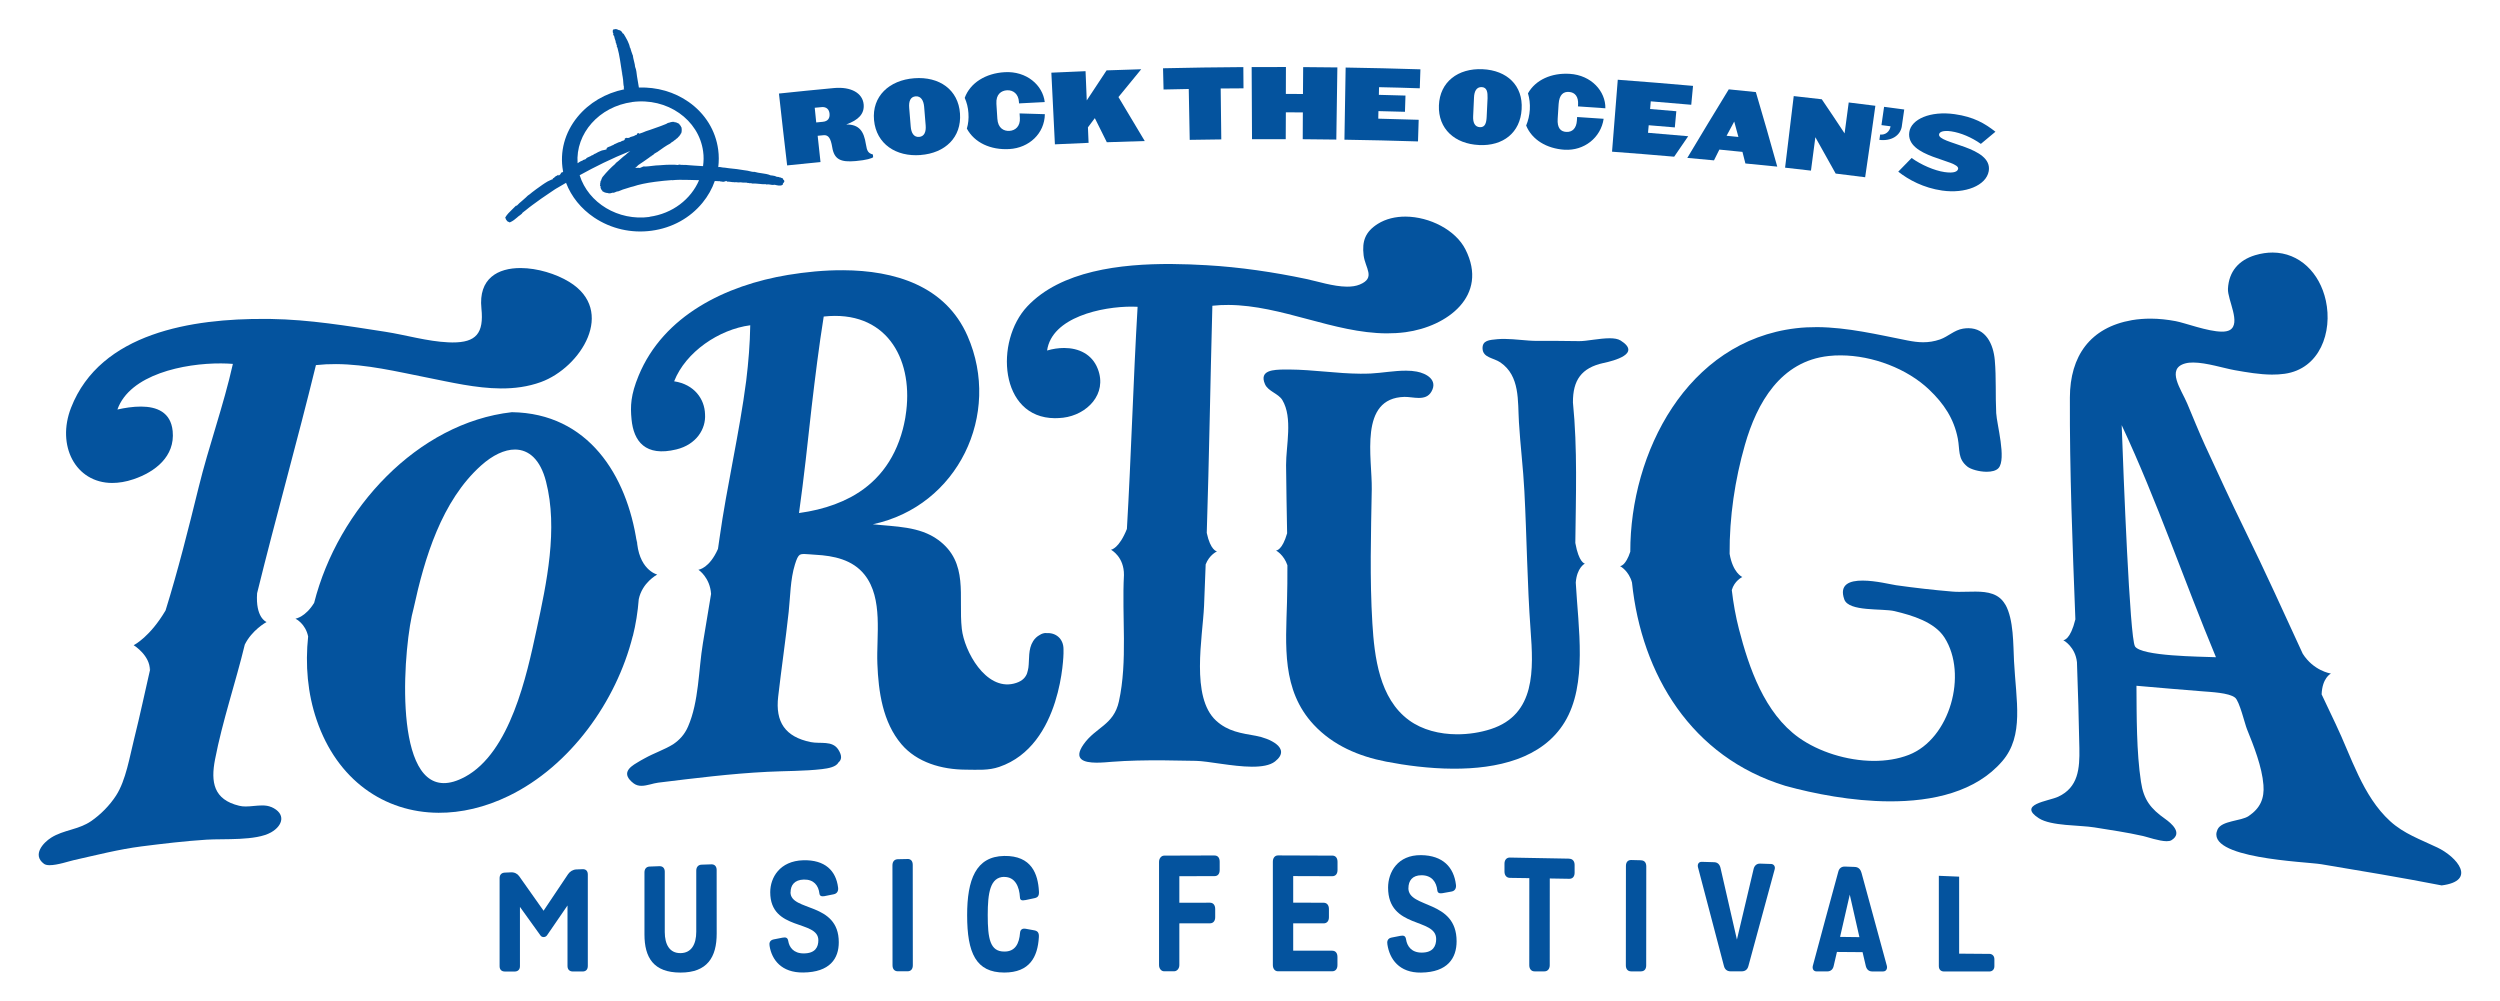 <?xml version="1.0" encoding="UTF-8"?><svg id="Layer_1" xmlns="http://www.w3.org/2000/svg" viewBox="0 0 619.2 248.04"><defs><style>.cls-1{fill:#04539e;fill-rule:evenodd;}</style></defs><path class="cls-1" d="M318.45,34.46c0-2.21,.02-4.43,.03-6.64,1.4,.01,2.81,.01,4.21,.02-.02,2.22-.03,4.43-.03,6.64,2.76,.02,5.53,.04,8.32,.09,.09-5.96,.17-11.92,.26-17.87-2.82-.04-5.65-.07-8.47-.08,0,2.21-.03,4.44-.05,6.66-1.41,0-2.82-.02-4.24-.02,0-2.22,.02-4.44,.02-6.66-2.84,0-5.66,0-8.49,.01,.02,5.95,.05,11.91,.09,17.87,2.77-.02,5.56-.02,8.34-.01Z"/><path class="cls-1" d="M294.43,22.04c.07,4.2,.16,8.4,.24,12.6,2.61-.05,5.22-.09,7.82-.11-.04-4.2-.1-8.41-.15-12.61,1.88-.02,3.76-.03,5.65-.04-.02-1.76-.03-3.51-.04-5.26-6.62,.04-13.25,.14-19.89,.29,.04,1.76,.1,3.51,.13,5.26,2.08-.05,4.17-.09,6.25-.13Z"/><path class="cls-1" d="M228.02,38.39c6.04-.46,10.17-4.35,9.75-10.27-.41-5.92-5.14-9.22-11.34-8.74-6.18,.47-10.5,4.47-9.95,10.38,.56,5.91,5.45,9.11,11.53,8.64Zm-1.22-14.53c1.32-.08,1.95,1.04,2.09,2.57,.12,1.55,.25,3.11,.38,4.65,.12,1.53-.3,2.73-1.63,2.83-1.34,.1-1.94-1.02-2.07-2.54-.13-1.55-.26-3.11-.38-4.66-.13-1.55,.25-2.75,1.62-2.85Z"/><path class="cls-1" d="M269.62,35.38c-.05-1.28-.11-2.56-.16-3.84,.56-.76,1.14-1.51,1.71-2.28,1,1.99,1.98,3.98,2.97,5.97,3.13-.11,6.26-.22,9.39-.3-2.16-3.64-4.32-7.27-6.51-10.89,1.86-2.3,3.74-4.59,5.64-6.89-2.86,.09-5.73,.17-8.58,.28-1.65,2.48-3.28,4.95-4.91,7.44-.1-2.42-.2-4.83-.3-7.24-2.82,.12-5.65,.24-8.47,.37,.29,5.92,.59,11.83,.88,17.75,2.79-.13,5.57-.26,8.34-.37Z"/><path class="cls-1" d="M179.24,45.05s-.02,0-.04,0c0,0,0,0,0,0,0,0,.02,0,.04,0Z"/><path class="cls-1" d="M179.24,45.05s.04,0,.06,0c.02,0-.02,0-.06,0Z"/><path class="cls-1" d="M203.22,40.12c-.24-2.17-.47-4.33-.7-6.49,.48-.05,.97-.09,1.45-.14,1.22-.12,1.79,.77,2.15,2.95,.49,3.07,2.11,3.79,5.84,3.45,2.7-.24,4-.68,4.3-.95-.03-.22-.05-.44-.06-.67-1.16-.35-1.46-.79-1.74-2.58-.49-3.13-1.61-4.89-4.87-4.86,3.01-1.1,4.54-2.6,4.32-4.99-.26-2.76-3.08-4.42-7.36-4.03-4.54,.42-9.08,.88-13.62,1.36,.65,5.93,1.33,11.86,2.03,17.8,2.76-.29,5.51-.57,8.26-.84Zm.2-13.59c1.32-.13,1.94,.6,2.04,1.62,.1,1.06-.34,1.9-1.68,2.02-.53,.05-1.07,.1-1.62,.16-.13-1.21-.25-2.43-.37-3.64,.54-.05,1.08-.1,1.63-.15Z"/><path class="cls-1" d="M239.46,31.83c1.87,3.51,5.92,5.36,10.53,5.09,4.88-.28,8.73-3.84,8.8-8.64-2.08-.07-4.17-.13-6.26-.19,.02,.38,.05,.76,.07,1.14,.12,2-1.07,3.1-2.59,3.19-1.33,.07-2.84-.6-2.99-3.04-.09-1.22-.16-2.44-.23-3.65-.16-2.44,1.26-3.29,2.62-3.37,1.53-.09,2.85,.91,2.96,2.88,0,.12,0,.24,.02,.37,2.12-.12,4.25-.23,6.37-.33-.48-4.17-4.49-7.72-9.93-7.4-4.69,.27-8.53,2.63-9.89,6.36,.51,1.13,.83,2.39,.92,3.76,.1,1.37-.03,2.65-.39,3.85Z"/><path class="cls-1" d="M471.04,31.27c.2-1.38,.4-2.76,.6-4.15-1.65-.22-3.32-.44-4.99-.66-.21,1.52-.43,3.02-.65,4.53,.75,.1,1.51,.19,2.25,.29-.19,1.35-1.33,2.2-2.57,2.04-.06,.44-.13,.88-.2,1.32,2.92,.37,5.21-1.02,5.57-3.38Z"/><path class="cls-1" d="M449.62,33.97c1.7,3,3.38,6.01,5.04,9.02,2.43,.29,4.86,.59,7.3,.91,.88-5.9,1.71-11.8,2.53-17.7-2.2-.28-4.41-.55-6.6-.82-.34,2.55-.68,5.1-1.02,7.66-1.86-2.83-3.74-5.64-5.65-8.45-2.33-.27-4.65-.53-6.95-.79-.7,5.91-1.41,11.82-2.14,17.73,2.13,.24,4.27,.48,6.41,.73,.38-2.77,.73-5.53,1.09-8.29Z"/><path class="cls-1" d="M484.98,41.81c-.1,.66-.96,1.16-3.36,.81-2.48-.36-5.81-1.79-8.15-3.49-1.09,1.13-2.2,2.26-3.31,3.39,2.58,2.02,6.24,4.01,10.88,4.68,5.72,.82,10.9-1.24,11.53-4.8,1.07-6.17-12.69-6.72-12.3-9.13,.1-.61,1.04-1.02,3-.74,2.36,.35,5.09,1.5,7.35,3.11,1.21-1,2.41-2.01,3.61-3.01-2.65-2.08-5.38-3.68-10.08-4.35-6.03-.86-10.78,1.24-11.25,4.41-.97,6.38,12.46,6.89,12.09,9.13Z"/><path class="cls-1" d="M424.52,39.72c.45-.89,.88-1.78,1.33-2.67,1.91,.19,3.81,.37,5.72,.57,.25,.95,.49,1.92,.73,2.87,2.62,.25,5.26,.51,7.89,.78-1.71-6.16-3.48-12.31-5.3-18.46-2.23-.23-4.48-.45-6.71-.68-3.46,5.65-6.88,11.3-10.27,16.98,2.19,.2,4.39,.4,6.6,.61Zm5.01-9.62c.34,1.27,.7,2.54,1.04,3.82-.98-.1-1.96-.19-2.93-.29,.64-1.17,1.26-2.35,1.89-3.52Z"/><path class="cls-1" d="M351.38,29.67c-3.33-.11-6.69-.2-10.01-.28,.02-.62,.03-1.25,.04-1.87,2.19,.05,4.38,.1,6.57,.17,.04-1.35,.08-2.68,.13-4.02-2.2-.07-4.4-.12-6.59-.18,.01-.63,.02-1.26,.04-1.9,3.35,.07,6.73,.16,10.09,.28,.06-1.57,.11-3.14,.16-4.7-6.18-.2-12.36-.34-18.52-.44-.1,5.96-.2,11.91-.3,17.87,6.06,.09,12.14,.24,18.22,.43,.05-1.79,.11-3.57,.17-5.36Z"/><path class="cls-1" d="M366.34,35.93c5.94,.27,10.21-3.05,10.54-8.89,.36-5.83-3.58-9.62-9.68-9.9-6.06-.27-10.59,3.13-10.81,8.97-.22,5.83,3.96,9.54,9.95,9.81Zm-1.26-11.76c.06-1.53,.59-2.65,1.92-2.6,1.3,.08,1.48,1.24,1.44,2.74-.07,1.54-.14,3.08-.22,4.61-.07,1.51-.38,2.64-1.67,2.58-1.32-.06-1.76-1.22-1.68-2.73,.07-1.53,.14-3.06,.21-4.59Z"/><path class="cls-1" d="M418.13,33.74c-3.33-.3-6.64-.58-9.95-.85,.06-.62,.11-1.25,.17-1.87,2.16,.17,4.32,.35,6.47,.54,.13-1.34,.25-2.67,.37-4.01-2.16-.19-4.33-.37-6.49-.55,.04-.63,.1-1.26,.16-1.9,3.33,.27,6.68,.56,10.03,.85,.14-1.56,.29-3.12,.44-4.68-6.23-.55-12.45-1.06-18.64-1.52-.47,5.94-.94,11.88-1.42,17.82,5.12,.38,10.25,.79,15.39,1.24,1.15-1.69,2.31-3.38,3.47-5.07Z"/><path class="cls-1" d="M387.51,37.08c4.83,.31,9-2.98,9.68-7.66-2.19-.15-4.38-.29-6.57-.44,0,.29-.04,.57-.05,.86-.13,1.97-1.15,2.92-2.65,2.83-1.32-.08-2.28-.89-2.11-3.3,.08-1.2,.16-2.4,.23-3.59,.16-2.41,1.23-3.1,2.56-3.01,1.52,.09,2.38,1.2,2.26,3.14-.02,.15-.02,.3-.03,.44,2.27,.14,4.53,.31,6.79,.47,.07-4.2-3.45-8.19-8.82-8.53-4.52-.29-8.5,1.5-10.35,4.83,.37,1.24,.54,2.59,.46,4.02-.09,1.43-.41,2.76-.91,3.95,1.43,3.52,5.08,5.72,9.53,6Z"/><path class="cls-1" d="M125.26,54.16c.01,.08,.03,.19,.13,.3,.01,.01,.04,.02,.04,.02,.01,.03,.04,.03,.05,.05,0,.02,0,.03,.02,.04,0,.06,0,.12,.05,.13,.08,.04,.06,.07,.09,.09,.06,.06,.12,.09,.22,.1,0,0,0,.02,.02,.03,.06,.06,.13,.07,.19,.07,.02,.02,.03,.04,.05,.06,.03,.02,.08,.03,.14,.03,0,0,.03-.01,.04-.01,.75-.32,1.29-.78,1.8-1.22,.09-.08,.19-.16,.28-.25,.14-.11,.28-.22,.43-.31,.15-.11,.3-.23,.45-.36,.06-.05,.09-.12,.11-.17,0-.01,0-.03,0-.03,.12-.12,.29-.24,.45-.36,.12-.08,.24-.17,.33-.25,.32-.27,.61-.52,.96-.77,.09-.07,.19-.14,.28-.21,.19-.14,.38-.27,.56-.42,1.3-.99,2.84-2.03,4.2-2.95,.43-.3,.86-.57,1.26-.85,.11-.08,.24-.15,.37-.23,.08-.04,.16-.08,.23-.13,.72-.43,1.45-.85,2.19-1.28,1.31,3.43,3.71,6.41,6.95,8.59,4.17,2.8,9.23,3.96,14.26,3.27,5.04-.68,9.49-3.13,12.58-6.91,1.36-1.66,2.38-3.48,3.05-5.4,.47,.02,.84,.04,1.03,.05,.08,0,.16,0,.22,0,.02,0,.05,0,.06,0,.04,.04,.09,.08,.16,.08,0,0,.03,0,.05,0,.02,.01,.04,.02,.08,.02,.02,0,.04,0,.06,0,.05-.01,.08-.03,.11-.05h0s0,0,0,0c0,0,0,0,0,0,.01,.02,0,.04,.04,.05,.15,.05,.24,.06,.34,.05,0,0,0,0,0-.01,0,0,.27-.06,.32-.07,.01,.01,.19-.07,.2-.07,.03,.03,.06-.07,.12-.08,0,0,0,0,0,0,.05-.01,.13,.1,.17,.08,.01-.01,.06,.1,.06,.1,.26-.02,.6,.03,.94,.07,.33,.05,.65,.09,.9,.07,.04,.03,.1,.06,.15,.06,0,0,.02,0,.03,0,.05,0,.1-.03,.12-.08,.01,0,.03-.01,.07-.02,.02,0,.03,0,.06,0,.02,.03,.04,.05,.08,.07,.03,0,.07,.02,.1,.01,.02,0,.05,0,.06-.02,0,0,.01,0,.02-.01,.03,.04,.08,.05,.14,.05,0,0,0,0,.02,0,.03,0,.06,0,.1-.02,.03,.03,.07,.04,.12,.04,0,0,.02,0,.04,0,.05-.02,.11-.03,.18-.04,.16-.02,.31,0,.48,.02,.09,.01,.19,.02,.3,.04,.1,0,.25,.01,.39,0,.21,0,.47,0,.67,.03,.04,.04,.1,.08,.17,.09,.02,0,.04-.01,.05,0,.06,0,.11-.03,.15-.04,.01,0,.01,0,.02,.01,.06,.03,.13,.07,.22,.07,.03,0,.07,0,.12,0,.05,0,.08,0,.12-.01,.14-.02,.22-.01,.26,.03,.03,.04,.09,.05,.14,.05,.51-.03,1.09,.03,1.66,.08,.61,.06,1.23,.13,1.76,.1,.04,.02,.04,.04,.07,.04,.04,.02,.07,.03,.12,.03,0,0,.01,0,.02,0,.05-.01,.09-.02,.14-.03,.23-.03,.48,.02,.75,.06,.22,.04,.45,.08,.7,.08,.02,0,.05,0,.07,0,.02,0,.05-.02,.07-.03,.02,0,.03-.03,.05-.02,.02,0,.02,0,.02,0,.17-.02,.35,.06,.53,.09,.35,.07,.72,.15,1.05,.11,.1,0,.2-.03,.29-.06,.07-.02,.1-.06,.13-.11,0,0,.03,0,.05,0,.03,0,.07-.01,.1-.03,.05-.05,.08-.13,.04-.19-.03-.07,.09-.22,.18-.31,.03-.03,.05-.05,.07-.08,.03-.03,.03-.09,.04-.12,0,0,0-.02,0-.02,0,0,0,0,.01-.01,.1-.08,.1-.16,.09-.2-.02-.06-.06-.1-.09-.12,0-.03-.02-.07-.04-.1-.05-.07-.11-.11-.16-.15-.03-.01-.05-.03-.07-.04,0,0,0,0,0,0,.03-.06,.04-.12,0-.17-.03-.04-.06-.06-.11-.08-.01-.01-.02-.03-.04-.04-.03-.03-.07-.04-.13-.03,0,0,0,0-.02,0-.02,0-.09-.03-.13-.06-.08-.04-.16-.09-.27-.11-.06-.01-.14-.02-.21-.01-.03-.04-.06-.07-.12-.08-.09-.02-.19-.02-.27-.03-.08,0-.15,0-.2-.01-.09-.02-.18-.07-.28-.11-.11-.05-.23-.11-.36-.13-.09-.01-.17-.03-.24-.04-.24-.05-.43-.08-.65-.08-.7-.32-1.48-.42-2.23-.53-.6-.08-1.23-.17-1.8-.35-.02,0-.05,0-.07,0-.36,.04-.72-.06-1.07-.15-.21-.05-.41-.11-.62-.14-.23-.03-.48-.07-.71-.1-1.25-.2-2.53-.4-3.84-.5-.2-.02-.39-.04-.58-.08-.28-.04-.58-.09-.92-.1-.13,0-.26-.03-.38-.06-.12-.02-.24-.06-.38-.07-.12,0-.22,0-.32,.02-.04,0-.06,0-.08,0,.17-1.42,.18-2.86-.02-4.32-.63-4.72-3.2-8.92-7.31-11.81-3.53-2.48-7.85-3.72-12.33-3.57-.18-1.12-.41-2.35-.47-2.81-.12-.82-.13-1.54-.47-2.33,0-.64-.5-2.03-.57-2.89-.02,0-.03-.02-.04-.02-.17-.5-.5-1.35-.58-1.77,0,.02,.12-.03-.08-.04-.19-1.13-.86-2.26-1.57-3.44-.1-.06-.19-.11-.28-.17-.04-.3-.51-.7-.77-.75,.11,.07-.35-.05-.63-.24-.18,.05-.14,.01-.35-.05-.02,0-.07,.17-.28,.1,.02-.05,.14,0,.06-.07-.55,.11-.46,.47-.41,.89,0,.1,.09,.04,.11,.13,.02,.11-.09,.31,.01,.49,.05,.12,.15,.1,.17,.16,.08,.25,.1,.51,.19,.78,.04,.13,.12,.29,.16,.42,.1,.27,.06,.42,.08,.54,0,.06,.17,.25,.18,.27,.02,.04-.03,.22-.04,.19,.02,.07,.16,.18,.17,.28,0-.02-.11,.03-.08,.11,.03,.13,.15,.26,.19,.39,.52,1.86,.75,3.9,1.11,6.1,.04-.02,.06-.07,.13-.03-.03,.08-.14,.03-.18,.11,.21,.28,.06,.2,.13,.47,.11,.39,.1,.73,.2,1.27,.07,.46,.02,1.16,.23,1.89-.23,.1,.03,.11-.08,.23,.08,.07,.1,.15,.12,.23-4.62,.95-8.72,3.35-11.58,6.86-3.15,3.87-4.41,8.6-3.59,13.3,.01,.08,.02,.16,.05,.25-.09,.04-.18,.09-.22,.17-.03,.01-.04,.02-.05,.02-.01,0-.04,0-.04,0,0,0-.03,.01-.03,0-.01,0-.02,0-.04,.01,0,0,0,0-.03,.01-.03,0-.16,.05-.18,.21,.01,.02,.01,.06,.01,.08-.04,.03-.07,.11-.13,.14-.13,.09-.29,.31-.38,.32h0s-.06-.1-.08-.1c-.02-.03-.03-.07-.05-.1-.06,0-.11,.05-.14,.1-.09,.03-.18,.17-.27,.17-.01,0-.01,0-.02,0-.08,0-.14,.05-.19,.11-.04,.01-.08,.04-.11,.07,0,0-.01,0-.02,.01-.02,0-.05,.02-.06,.04-.03,0-.05,.06-.08,.08-.1,.11-.17,.25-.25,.29-.07,.04-.23-.46-.17,.3-.03,0-.09-.12-.13-.09-.36,.24-.77,.32-1.18,.57-.45,.27-.91,.55-1.33,.85-.11,.08-.24,.17-.36,.26-.78,.55-1.51,1.06-2.2,1.61-.07,.06-.16,.13-.24,.2-.18,.15-.39,.34-.58,.44-.16,.09-.3,.24-.46,.39-.06,.06-.12,.14-.19,.19-.31,.27-.62,.57-.94,.83-.46,.4-.95,.78-1.36,1.26-.01,0-.04-.05-.06-.05-.04,.01-.09-.01-.12,.02-.3,.33-.64,.66-.98,.97-.6,.58-1.23,1.18-1.65,1.91-.02,.03-.03,.06-.02,.09,0,.04,.01,.06,.03,.09,.04,.04,.05,.08,.07,.15Zm35.63-.43c-7.75,1.05-15.18-3.45-17.32-10.33,3.78-2.09,7.9-4.14,12.53-6-.12,.09-.22,.18-.35,.27-.27,.21-.53,.42-.77,.66-.45,.32-.86,.68-1.24,1.03-.38,.35-.79,.7-1.21,1.01-.03,.02-.04,.04-.05,.06-.01,.02-.03,.05-.04,.07-.02,.04-.02,.07-.03,.07-1.07,.9-2.11,1.97-3.18,3.28-.03,.02-.03,.04-.04,.06-.03,.09-.06,.16-.11,.24-.07,.12-.16,.26-.17,.51-.07,.03-.12,.09-.14,.21,0,.01,0,.03,0,.04-.08,.08-.09,.15-.06,.23,0,0,0,.02,.02,.03-.03,.06-.06,.13-.03,.21-.03,.02-.06,.06-.08,.11,0,.05,0,.08,.03,.12,0,.03,0,.07,.01,.09,.01,.07,.01,.09,0,.1-.05,.04-.08,.12-.05,.19,.02,.03,.05,.05,.07,.07,.01,.07,.05,.13,.09,.18,0,0,.01,0,.02,.01-.05,.09-.08,.19-.04,.26,.01,.01,.01,.03,.02,.03,0,.07,.03,.12,.06,.16,0,.02,0,.03,0,.04,0,.06,.03,.11,.07,.15,.03,.01,.05,.03,.08,.03,0,.02,0,.03,0,.04-.02,.05,0,.1,.03,.13,.03,.04,.08,.06,.12,.06,0,0,.02,.08,.02,.08,.01,.03,.05,.07,.07,.09,0,.05,.03,.13,.17,.18,.02,0,.05,.01,.08,0,0,0,.01,0,.02,0,.03,.03,.09,.07,.15,.08,.04,.06,.08,.08,.12,.09,.02,0,.04,0,.06,0,.03,.03,.07,.06,.12,.06,.09,0,.16,0,.21,0,.01,.02,.03,.04,.05,.06,.05,.02,.09,.03,.13,.02,.02,0,.05-.01,.08-.03,.01,0,.02,0,.04,.02,.05,.02,.12,.05,.19,.05,.02,0,.04,.02,.06,.02,.14,.03,.28,.03,.45,.01,.2-.03,.4-.09,.57-.14,.04,0,.07-.02,.1-.04,.03,.02,.07,.04,.12,.05,0,0,.04,0,.05,0,0,0,.03,0,.04-.01,.1-.03,.23-.09,.36-.14,.14-.07,.31-.13,.47-.19,.05,.01,.12,.02,.17,.01,0,0,.02,0,.03,0,.21-.07,.43-.16,.65-.25,.18-.08,.37-.16,.57-.23,.3-.1,.62-.2,.91-.28,.36-.12,.72-.23,1.08-.34,.14-.05,.22-.07,.32-.08,.07-.01,.15-.02,.22-.05,1.4-.48,3.18-.86,5.44-1.16,1.39-.19,2.79-.32,4.11-.42,.04,.03,.09,.04,.15,.03,1.16-.13,2.34-.11,3.4-.09,.34,.01,.66,.02,.96,.02,.37,0,1.25,.02,2.28,.06-2.01,4.69-6.55,8.28-12.27,9.06Zm-4.34-28.46c8.7-1.17,16.55,4.37,17.6,12.24,.18,1.23,.14,2.46-.02,3.64-1.01-.07-1.86-.12-2.1-.13-.4-.02-.82-.05-1.22-.09-.65-.07-1.32-.12-2-.09-.05,0-.12-.01-.19-.02-.08-.02-.18-.05-.29-.05-.02,0-.05,0-.07,0-.08,.01-.17,.03-.24,.05-.06,.02-.12,.03-.17,.05,0,0,0,0,0,0-.09,0-.18-.01-.28-.03-.08-.01-.19-.03-.29-.03-.72-.01-2.08-.03-3.01,.06-.05,0-.11,.01-.17,.01-.22,.03-.46,.05-.66,.05-.68,.02-1.31,.07-1.88,.15-.15,.02-.71,.08-.85,.1-.21,.03-.41,.03-.64,.05-.05,0-.15-.02-.3,.02-.07,.02-.22-.05-.25-.04-.04,0-.06,0-.1,.01-.19,.02-.33,.16-.48,.19-.16,.02-.27,.16-.44,.18-.06,0-.12,0-.17,0-.03,0-.07-.04-.1-.03-.16,.02-.33-.02-.49,.02-.15,.04-.32-.09-.47-.06,0,0-.02,0-.02,0,.33-.05,.57-.36,.82-.62,.93-.65,1.82-1.19,2.69-1.85,.12-.11,.26-.21,.4-.31h0s.04,0,.06,0c.07,0,.14-.06,.15-.13,0-.05,.1-.08,.21-.14,.09-.03,.18-.08,.26-.15,.04-.04,.07-.09,.11-.16,.01-.01,.01-.02,.01-.02,.08-.06,.17-.11,.26-.16,.14-.08,.28-.15,.4-.25,0,0,.02,0,.02,0,.03,0,.07-.02,.09-.04,.12-.07,.21-.15,.31-.22,.92-.66,1.95-1.41,2.99-1.94,.02-.01,.05-.03,.05-.06,.1-.12,.26-.22,.43-.32,.18-.1,.36-.21,.49-.37,.18-.08,.33-.2,.47-.37,.21-.1,.34-.25,.46-.38,.09-.12,.19-.24,.31-.31,.05-.03,.08-.06,.09-.11,0-.05,.03-.1,.05-.16,.05-.01,.11-.04,.13-.07,.03-.05,.04-.09,.04-.15,0-.02,0-.05,.01-.09,.05-.02,.12-.04,.16-.12,0-.02,.02-.05,.02-.07,0,0,0-.02,.01-.02,.05-.05,.06-.13,.04-.18-.01-.02-.02-.04-.02-.04,0,0,0-.01,0-.01,.04-.04,.11-.13,.07-.27,0,0,0-.01,0-.01,0-.02,0-.03,0-.03,.01-.11,.03-.25,0-.38,.03-.04,.03-.1,.01-.15,0,0-.05-.06-.06-.08h0c.06-.07,.05-.16,0-.22-.06-.05-.1-.14-.13-.22-.04-.12-.11-.28-.26-.37-.02-.08-.08-.12-.12-.15,0-.07-.03-.14-.09-.17-.09-.04-.19-.08-.27-.13-.22-.11-.45-.22-.67-.28-.02,.05-.04,.11-.06,.16h-.01s-.01-.04-.02-.05c0,0,0,0,0,.01-.04-.14-.1-.19-.15-.19-.14-.01-.3-.01-.49,.01-.26,.03-.55,.11-.72,.18-.04,.03-.12,.04-.18,.04-.07,.01-.16,.02-.22,.06-.1,.03-.17,.08-.23,.13-.05,.03-.09,.07-.14,.09-.37,.17-.83,.33-1.22,.48-.16,.06-.31,.11-.46,.17-.56,.21-1.21,.45-1.75,.62-.31,.1-.58,.2-.77,.27-.12,.04-.23,.07-.35,.11-.17,.05-.34,.09-.53,.18-.46,.22-1.03,.41-1.48,.56-.05,.02-.11,.02-.15,.04-.02,0-.06-.05-.08-.05l-.04-.07c-.06,0-.13-.06-.17-.06,0,0-.02,0-.02,.01-.05,0-.16,.17-.24,.27-.02,0-.02,.15-.03,.15-.21,.02-.36,.12-.5,.2-.09,.05-.18,.1-.28,.14-.09,.03-.2,.06-.32,.09-.16,.04-.32,.08-.47,.14-.08,.04-.15,.08-.21,.12-.05,.04-.1,.06-.14,.08-.08,.03-.15,.01-.23,.03-.11,.02-.23-.02-.31,.03-.02,0-.06-.11-.07-.11h0s-.06,.05-.08,.07c-.04,.03-.08,.08-.12,.12-.04,.04-.13-.13-.18-.12-.02,0-.03,.2-.07,.2-.02,0,0,.23-.03,.24-.05,.02-.08,.05-.08,.09,0,0,0,0-.02,0-.03,.02-.08,.04-.13,.1-.15,.03-.59,.15-.75,.32-.39,.06-.69,.21-1.02,.37-.09,.04-.18,.09-.26,.13-.01,0-.02,0-.02,0-.27,.1-.44,.18-.51,.29-.24,.07-.45,.18-.66,.29-.07,.03-.14,.07-.19,.09,0,0-.02,0-.05,0,0,0,0,0,0,0-.12,.03-.19,.08-.27,.11-.08,.04-.14,.08-.23,.09-.05,.01-.09,.05-.11,.09-.04,0-.06,.05-.09,.08v.05c-.07,0-.11,.13-.14,.18-.03,.02-.03,.23-.04,.24-.01,0-.02,0-.02,0-.07,.01-.15-.12-.18-.06-.27,.14-.67,.12-1.03,.27-.57,.24-1.11,.48-1.4,.69-.22,.05-.39,.16-.52,.27-.12,.08-.21,.15-.31,.17-.02,0-.05,0-.06,0-.02,0-.03,0-.03,0-.05,0-.07,.02-.1,.04-.03,.03-.05,.06-.06,.1-.1,.05-.22,.11-.36,.16-.22,.1-.46,.22-.69,.32-.03,.01-.05,.03-.07,.05-.05,.01-.08,.05-.11,.08-.01,.03-.02,.09-.04,.11,0,0,0,0,0,0,0,0,0,.01,0,.01-.04,.01-.06,.03-.09,.04-.07,.04-.15,.08-.21,.15-.04,0-.09,0-.12,0-.09,0-.16,.04-.2,.09-.02,0-.02,0-.04,0-.13,.02-.18,.09-.19,.14-.33,.1-.69,.29-.93,.45-.05,.02-.12,.09-.18,.14-.06,.02-.11,.05-.16,.09-.54-7.34,5.33-14.05,13.55-15.15Z"/><path class="cls-1" d="M144.28,215.28c-.51,.02-1.01,.04-1.52,.06-.84,.03-1.59,.49-2.06,1.17-2.02,3.05-4.05,6.07-6.07,9.06-2.01-2.88-4.03-5.74-6.04-8.55-.44-.63-1.18-1-2.02-.96-.52,.02-1.03,.05-1.55,.07-.84,.04-1.28,.56-1.28,1.38v21.8c0,.84,.47,1.31,1.32,1.32,.8,0,1.6,0,2.4,0,.81,0,1.32-.48,1.32-1.33,0-4.89,0-9.79,0-14.68,1.7,2.35,3.4,4.71,5.1,7.1,.37,.51,1.18,.5,1.59-.03,1.7-2.45,3.4-4.92,5.09-7.42,0,5,0,9.99,0,14.99,0,.87,.5,1.35,1.32,1.36,.8,0,1.6,0,2.4,0,.84,0,1.31-.49,1.31-1.37,0-7.55,0-15.1,0-22.65,0-.84-.44-1.35-1.28-1.32Z"/><path class="cls-1" d="M176.2,214.08c-.81,.03-1.62,.06-2.43,.08-.88,.03-1.32,.66-1.32,1.47,0,5.04,0,10.08,0,15.13,0,3.14-1.21,5.29-3.91,5.31-2.7,.02-3.88-2.14-3.89-5.2,0-4.99,0-9.98,0-14.97,0-.8-.44-1.39-1.32-1.36-.81,.03-1.62,.06-2.43,.09-.88,.03-1.28,.66-1.28,1.45,0,5.12,0,10.24,0,15.36,0,5.72,2.23,9.45,8.92,9.45,6.64,.01,8.98-3.81,8.97-9.68,0-5.25,0-10.49-.01-15.74,0-.81-.44-1.42-1.32-1.39Z"/><path class="cls-1" d="M195.81,221c0-1.72,.94-3.09,3.27-3.15,2.46-.06,3.64,1.43,3.88,3.49,.07,.56,.5,.75,1.22,.62,.76-.15,1.53-.31,2.29-.46,.91-.17,1.21-.89,1.11-1.65-.51-4.2-3.24-6.93-8.65-6.78-5.8,.17-8.16,4.3-8.16,7.91,0,9.71,11.92,6.77,11.92,11.9,0,1.62-.7,3.25-3.61,3.26-2.56,.01-3.61-1.56-3.85-3.09-.14-.82-.61-.97-1.42-.81-.73,.14-1.46,.29-2.19,.43-.98,.2-1.15,.94-1.01,1.61,.54,3.42,2.94,6.66,8.34,6.59,6.62-.07,8.81-3.48,8.8-7.5,0-10.02-11.96-7.55-11.96-12.38Z"/><path class="cls-1" d="M224.76,212.76c-.8,.02-1.6,.03-2.4,.05-.81,.02-1.32,.57-1.32,1.52,0,8.25,.01,16.5,.02,24.75,0,.96,.51,1.49,1.32,1.49,.8,0,1.6,0,2.39,0,.84,0,1.32-.54,1.32-1.5,0-8.28-.01-16.57-.02-24.85,0-.96-.47-1.49-1.32-1.47Z"/><path class="cls-1" d="M248.7,217.2c2.73-.03,3.78,2.42,3.92,5.07,.03,.67,.41,.86,1.42,.65,.71-.15,1.42-.3,2.13-.45,.81-.16,1.25-.52,1.15-1.74-.24-4.19-1.76-8.84-8.61-8.73-7.02,.12-9.18,5.87-9.17,14.71,0,9.35,2.2,14.16,9.19,14.17,6.35,0,8.27-3.92,8.57-8.7,.1-1.21-.34-1.61-1.15-1.76-.7-.13-1.4-.25-2.09-.38-.81-.15-1.35,.16-1.42,1.02-.2,2.62-1.18,4.66-3.91,4.62-3.51,.01-4.09-3.18-4.09-9.02,0-5.45,.57-9.43,4.08-9.48Z"/><path class="cls-1" d="M300.81,211.88c-4.15,0-8.3,.02-12.46,.04-.71,0-1.28,.68-1.28,1.55,0,8.52,0,17.04,0,25.56,0,.87,.54,1.54,1.28,1.54h2.43c.74,0,1.32-.67,1.32-1.54,0-3.44,0-6.89,0-10.33,2.52,0,5.04,0,7.56-.01,.84,0,1.32-.59,1.32-1.51v-2.06c0-.91-.47-1.55-1.32-1.54-2.52,0-5.04,0-7.56,.01,0-2.19,0-4.38,0-6.57,2.9-.01,5.81-.02,8.71-.02,.84,0,1.28-.6,1.28-1.51,0-.69,0-1.37,0-2.06,0-.95-.44-1.54-1.28-1.54Z"/><path class="cls-1" d="M329.94,211.92c-4.47-.02-8.93-.04-13.4-.05-.81,0-1.28,.67-1.28,1.54,0,8.54,0,17.07,0,25.61,0,.87,.47,1.55,1.28,1.55,4.47,0,8.93,0,13.4,0,.84,0,1.32-.59,1.32-1.54,0-.67,0-1.35,0-2.02,0-.95-.47-1.54-1.31-1.54-3.22,0-6.44,0-9.65,0,0-2.26,0-4.52,0-6.78,2.51,0,5.02,0,7.53,.01,.84,0,1.31-.59,1.32-1.5,0-.69,0-1.37,0-2.06,0-.91-.47-1.55-1.32-1.55-2.51,0-5.02-.01-7.53-.02,0-2.19,0-4.38,0-6.58,3.22,0,6.44,.02,9.66,.03,.85,0,1.32-.59,1.32-1.54,0-.67,0-1.34,0-2.02,0-.95-.47-1.55-1.32-1.55Z"/><path class="cls-1" d="M348.84,219.98c0-1.81,.95-3.22,3.28-3.2,2.46,.02,3.65,1.61,3.88,3.77,.07,.59,.5,.79,1.21,.68,.76-.14,1.53-.28,2.29-.41,.91-.15,1.21-.89,1.11-1.67-.51-4.35-3.24-7.29-8.64-7.35-5.8-.07-8.17,4.22-8.17,8.04,0,10.29,11.91,7.39,11.91,12.73,0,1.69-.71,3.38-3.61,3.37-2.56,0-3.61-1.66-3.85-3.28-.13-.87-.6-1.03-1.42-.87-.73,.14-1.46,.29-2.19,.43-.98,.19-1.15,.99-1.01,1.69,.54,3.63,2.93,7.06,8.33,6.98,6.62-.08,8.81-3.61,8.81-7.76,0-10.34-11.95-8.07-11.94-13.15Z"/><path class="cls-1" d="M388.67,212.67c-4.91-.1-9.81-.19-14.72-.27-.84-.01-1.32,.64-1.32,1.5,0,.66,0,1.32,0,1.99,0,.86,.47,1.52,1.32,1.54,1.61,.02,3.22,.04,4.83,.07,0,7.19,0,14.38-.01,21.58,0,.85,.47,1.52,1.32,1.51,.81,0,1.62,0,2.43,0,.84,0,1.31-.66,1.32-1.51,0-7.17,0-14.34,.01-21.5,1.61,.03,3.22,.05,4.83,.08,.88,.01,1.32-.63,1.32-1.48,0-.65,0-1.31,0-1.96,0-.85-.44-1.51-1.32-1.53Z"/><path class="cls-1" d="M406.43,213.07c-.8-.02-1.6-.04-2.4-.06-.81-.02-1.32,.5-1.32,1.46,0,8.21-.01,16.42-.02,24.63,0,.96,.51,1.49,1.32,1.49,.8,0,1.6,0,2.4,0,.84,0,1.32-.53,1.32-1.48,0-8.17,.01-16.35,.02-24.52,0-.95-.47-1.49-1.32-1.51Z"/><path class="cls-1" d="M438.62,213.99c-.89-.03-1.78-.06-2.67-.09-.91-.03-1.45,.58-1.62,1.35-1.38,5.8-2.75,11.62-4.13,17.47-1.36-5.9-2.71-11.83-4.07-17.78-.2-.83-.71-1.37-1.59-1.39-1.01-.03-2.02-.06-3.04-.09-.81-.02-1.11,.64-.95,1.32,2.14,8.21,4.29,16.36,6.43,24.46,.2,.82,.74,1.34,1.65,1.34,.92,0,1.85,0,2.77,0,.91,0,1.45-.52,1.65-1.33,2.17-8.04,4.33-16.01,6.5-23.92,.2-.69-.17-1.33-.94-1.35Z"/><path class="cls-1" d="M461.02,216.1c-.21-.79-.74-1.35-1.65-1.38-.8-.03-1.6-.06-2.4-.09-.91-.03-1.45,.48-1.65,1.23-2.11,7.72-4.22,15.5-6.32,23.36-.17,.69,.13,1.38,.94,1.38,.88,0,1.75,0,2.63,0,.88,0,1.42-.54,1.59-1.33,.27-1.16,.54-2.33,.81-3.49,2.11,.02,4.23,.03,6.35,.05,.27,1.15,.54,2.31,.81,3.46,.21,.79,.71,1.32,1.59,1.32,.89,0,1.78,0,2.67,0,.81,0,1.11-.71,.95-1.38-2.1-7.64-4.2-15.34-6.3-23.12Zm-5.27,15.95c.8-3.5,1.6-6.99,2.4-10.46,.8,3.52,1.59,7.03,2.39,10.52-1.6-.02-3.19-.04-4.79-.06Z"/><path class="cls-1" d="M492.7,236.26c-2.49-.02-4.97-.04-7.46-.06,0-6.36,0-12.71,0-19.07l-5.03-.21c0,7.45,0,14.9,0,22.35,0,.87,.5,1.35,1.31,1.35,3.72,0,7.45,0,11.17,0,.84,0,1.29-.58,1.28-1.32v-1.72c0-.74-.44-1.32-1.28-1.33Z"/><path class="cls-1" d="M603.61,209.88c-4.14-1.98-8.21-3.38-11.62-6.49-6.84-6.24-9.62-16.01-13.52-24.13-1.16-2.42-2.31-4.85-3.45-7.28,.15-4.03,2.2-5.1,2.3-5.15-.22-.04-4.32-.72-6.98-4.92-4.73-10.29-9.42-20.62-14.4-30.77-3.38-6.88-6.56-13.83-9.79-20.82-1.58-3.44-2.96-6.93-4.44-10.42-1.45-3.42-5.3-8.58-.46-9.89,.59-.16,1.27-.23,2-.22,3.26,.02,7.6,1.43,10.27,1.9,2.95,.52,6.09,1.07,9.17,1.09,1.06,0,2.12-.05,3.16-.2,8.73-1.22,11.92-10.35,10.21-18.13-1.52-6.92-6.56-11.86-13.15-11.9-1.38,0-2.83,.2-4.34,.65-4.09,1.24-6.53,4.04-6.75,8.33-.13,2.71,3.32,8.57,.46,10.22-.5,.28-1.19,.4-2,.39-3.46-.02-9.12-2.17-11.41-2.6-2.03-.38-4.09-.61-6.17-.62-1.55,0-3.1,.11-4.64,.37-10.44,1.82-15.35,8.96-15.39,19.15-.08,18.33,.66,36.64,1.36,54.96-1.24,5.05-2.83,5.16-3,5.16,.15,.08,2.97,1.65,3.39,5.44,.25,7.1,.47,14.22,.6,21.33,.09,5.01-.24,9.69-5.26,12.01-2.41,1.11-10.17,1.86-4.77,5.33,3.06,1.96,10.04,1.66,13.74,2.26,4.01,.65,8.07,1.23,12.04,2.13,1.08,.24,4.01,1.28,5.86,1.29,.49,0,.91-.07,1.2-.25,2.87-1.78-.05-4.2-1.57-5.28-3.54-2.5-5.32-4.7-5.98-9.17-1.13-7.4-1.07-16.31-1.12-23.8,5.54,.52,10.84,.91,16.39,1.38,1.99,.17,6.5,.34,8.03,1.56,1.1,.87,2.43,6.53,2.94,7.78,1.7,4.2,3.75,9.38,4.09,13.86,.26,3.3-.75,5.71-3.66,7.69-1.88,1.28-6.7,1.1-7.71,3.33-3.29,7.2,21.84,7.96,25.69,8.6,9.96,1.66,19.93,3.32,29.82,5.25,8.8-1.12,3.89-7.04-1.15-9.43Zm-74.82-49.81c-1.29-2.07-2.85-42.43-3.29-54.77,8.83,18.9,15.34,38.24,23.35,57.48-3.85-.16-18.52-.22-20.07-2.7Z"/><path class="cls-1" d="M311.19,182.27c-3.77-.67-7.06-1.08-10.01-3.8-6.3-5.82-3.31-20.58-2.96-28.39,.15-3.44,.28-6.87,.4-10.29,.92-2.36,2.71-3.17,2.81-3.22-.08-.01-1.62-.25-2.54-4.58,.6-18.77,.88-37.45,1.39-56.26,1.34-.15,2.67-.21,4-.2,6.58,.04,13.11,1.78,19.61,3.52,6.49,1.74,12.98,3.48,19.52,3.52,1.57,0,3.14-.08,4.71-.29,10.31-1.38,20.64-9.01,14.85-20.48-2.43-4.84-8.88-8.11-14.83-8.15-2.5-.01-4.9,.55-6.89,1.8-3.08,1.95-3.94,4.25-3.51,7.8,.39,3.18,3.06,5.55-.94,7.22-.93,.39-2.02,.54-3.19,.53-3.37-.02-7.38-1.34-10.11-1.91-8.02-1.69-16.41-2.93-24.63-3.4-2.7-.16-5.65-.28-8.72-.3-12.64-.07-27.4,1.68-35.7,10.49-8.13,8.62-6.9,27.62,6.82,27.7,.66,0,1.34-.04,2.05-.12,5.86-.71,11.01-5.82,8.58-12.09-1.42-3.69-4.77-5.17-8.32-5.18-1.42,0-2.87,.22-4.24,.63,1.17-8.23,13.53-10.91,21.1-10.87,.46,0,.9,.01,1.32,.04-1.08,18.34-1.58,36.73-2.65,55.03-1.96,4.87-3.86,5.12-3.95,5.14,.16,.09,3.27,1.8,3.22,6.27-.55,10.21,.95,21.3-1.25,31.3-1.29,5.88-5.76,6.37-8.75,10.63-2.64,3.77,.1,4.52,3.18,4.54,1.38,0,2.82-.13,3.88-.22,3.98-.31,8.3-.38,12.56-.36,2.79,.02,5.56,.07,8.18,.13,3.07,.06,9.08,1.42,13.86,1.45,2.4,.01,4.5-.31,5.76-1.3,4.3-3.38-1.74-5.83-4.62-6.32Z"/><path class="cls-1" d="M397.15,89.92c2.6-.59,9.48-2.3,4.23-5.59-.65-.4-1.6-.55-2.68-.55-1.26,0-2.7,.18-4.04,.36-1.33,.18-2.58,.36-3.51,.35-1.82-.03-3.63-.05-5.44-.06-1.57,0-3.14,0-5.02,0-1.31,0-2.64-.12-3.99-.24-1.37-.12-2.74-.24-4.09-.25-.59,0-1.17,.02-1.75,.07-1.97,.19-3.75,.27-3.66,2.34,.1,2.28,2.75,2.26,4.43,3.42,4.88,3.36,4.26,9.48,4.58,14.81,.34,5.71,1.06,11.38,1.35,17.1,.6,11.42,.7,22.95,1.53,34.28,.73,9.85,1.31,21-9.84,24.62-2.58,.84-5.49,1.3-8.41,1.29-4.27-.02-8.55-1.07-11.86-3.49-7.34-5.37-8.56-15.64-9.07-24.02-.67-10.93-.34-22.25-.15-33.21,.13-7.66-3.29-22.59,8.13-22.85,.56,0,1.16,.06,1.76,.13,.58,.06,1.17,.13,1.74,.13,1.27,0,2.44-.29,3.17-1.6,1.61-2.87-1.27-4.47-3.64-4.92-.83-.16-1.72-.23-2.64-.23-2.89-.02-6.07,.57-8.74,.7-.87,.04-1.74,.06-2.61,.05-2.94-.02-5.85-.27-8.75-.52-2.95-.25-5.9-.5-8.86-.52-.44,0-.89,0-1.33,0-2.39,.06-6.23,.08-4.67,3.64,.78,1.78,3.32,2.3,4.3,3.93,2.63,4.4,.9,11.31,.92,16.12,.04,5.59,.17,11.23,.26,16.88-1.2,4.15-2.6,4.26-2.76,4.26,.1,.05,1.96,1.08,2.83,3.65,0,3.04-.01,6.08-.1,9.12-.29,10.72-1.38,21.81,6.63,30.39,4.79,5.12,11.13,7.81,17.92,9.13,4.79,.93,10.62,1.72,16.54,1.75,10.94,.06,22.17-2.47,27.68-11.54,5.71-9.37,3.36-23.39,2.75-34.55,.28-3.66,2.16-4.66,2.26-4.71-.08-.01-1.5-.25-2.37-5.11,.13-11.53,.56-23.34-.59-34.8-.03-5.5,2.08-8.56,7.54-9.77Z"/><path class="cls-1" d="M496.66,149.74c-1.56-2.75-4.34-3.19-7.34-3.21-.68,0-1.37,.01-2.06,.03-.68,.02-1.35,.03-2.02,.03-.58,0-1.15-.02-1.7-.07-4.65-.39-9.28-.92-13.91-1.57-1.21-.17-5.03-1.14-8.25-1.15-3.26-.02-5.9,.93-4.59,4.65,1.09,3.12,9.46,2.19,12.48,2.92,4.31,1.04,9.86,2.65,12.36,6.57,5.78,9.08,1.34,25.07-8.86,29.03-2.67,1.04-5.68,1.5-8.76,1.49-6.6-.04-13.57-2.27-18.46-5.75-8.53-6.08-12.37-17.32-14.85-26.9-.81-3.15-1.39-6.38-1.77-9.66,.64-2.27,2.51-3.19,2.61-3.24-.12-.05-2.34-1.06-3.15-5.73-.06-9.15,1.32-18.37,3.78-26.96,2.98-10.47,8.86-20.77,20.78-22.05,.99-.11,2.01-.16,3.03-.15,7.84,.04,16.41,3.29,21.87,8.52,3.6,3.44,6.1,7.14,7.06,12.09,.55,2.85-.08,4.98,2.38,6.95,.83,.66,2.9,1.26,4.74,1.27,1.24,0,2.37-.25,2.97-.92,1.99-2.23-.44-10.87-.58-13.6-.22-4.37,.03-8.74-.35-13.11-.36-4.1-2.28-7.9-6.51-7.93-.43,0-.89,.03-1.37,.11-2.17,.36-3.65,1.95-5.68,2.67-1.45,.5-2.81,.7-4.19,.7-1.25,0-2.52-.18-3.9-.45-7.36-1.45-14.8-3.25-22.35-3.3-1.74,0-3.48,.07-5.22,.28-27.01,3.18-41.1,30.83-41.06,55.35-1.15,3.48-2.41,3.56-2.54,3.56,.11,.06,2.18,1.19,2.96,4.06,2.37,22.82,14.73,43.26,37.99,50.37,7.12,1.96,16.47,3.79,25.67,3.84,10.87,.06,21.53-2.36,28.06-9.96,5.44-6.33,3.41-14.88,2.9-24.8-.21-3.97-.05-10.3-2.15-13.99Z"/><path class="cls-1" d="M156.74,157.56c.73-2.9,1.22-5.99,1.47-9.16,.87-4.09,4.39-5.99,4.57-6.09-.24-.07-4.73-1.3-5.06-8.91l.02,1.01c-2.47-16.72-12.07-32.05-30.96-32.32-23.3,2.63-43.07,23.93-48.97,47.22-2.1,3.45-4.5,3.91-4.63,3.93,.12,.06,2.47,1.22,3.14,4.4-.74,7.04-.14,14.09,2.11,20.68,5.05,14.86,16.75,22.92,30.19,22.99,5.61,.03,11.53-1.33,17.39-4.18,15.25-7.41,26.66-23.43,30.71-39.59Zm-41.6,34.86c-1.98,1.07-3.72,1.55-5.24,1.54-12.75-.07-9.9-34.68-7.45-43.32,2.69-12.39,6.92-26.58,16.71-35.35,2.86-2.56,5.8-3.96,8.41-3.95,3.41,.02,6.26,2.46,7.66,7.9,3.03,11.74,.17,25.14-2.33,36.71-2.45,11.34-6.49,30.4-17.76,36.48Z"/><path class="cls-1" d="M67.21,199.9c-.7-.31-1.46-.41-2.25-.41-.68,0-1.39,.07-2.09,.13-.68,.07-1.37,.13-2.05,.13-.55,0-1.08-.05-1.59-.18-6.34-1.53-7.06-5.86-5.97-11.47,1.85-9.59,5.09-19,7.37-28.45,1.76-3.56,5.21-5.49,5.39-5.59-.14-.06-2.76-1.12-2.34-7.13,4.65-18.88,9.93-37.53,14.57-56.5,1.66-.18,3.32-.26,4.97-.25,7.58,.04,15.11,1.86,22.52,3.33,5.87,1.17,12.14,2.66,18.28,2.7,3.38,.02,6.73-.41,9.95-1.58,9.93-3.62,18.72-17.67,7-24.82-3.27-1.99-7.86-3.4-11.98-3.42-5.7-.03-10.52,2.59-9.75,10.01,.63,6.12-1.28,8.45-7.21,8.42-.32,0-.66-.01-1.01-.03-5.18-.23-10.48-1.82-15.61-2.62-9.49-1.47-18.75-3.02-28.38-3.17-.44,0-.89-.01-1.34-.01-17.97-.1-40.81,3.37-48.08,21.97-3.67,9.37,1.06,18.62,10.15,18.66,1.64,0,3.43-.28,5.33-.93,5.32-1.8,10.29-5.63,9.68-11.9-.46-4.75-3.99-6.07-7.82-6.09-2-.01-4.09,.33-5.87,.73,3.06-8.66,16.45-11.47,25.68-11.42,1.03,0,2.01,.05,2.92,.12-2.31,10.34-5.97,20.34-8.49,30.62-2.5,10.16-5.08,20.47-8.18,30.44-3.84,6.52-7.7,8.51-7.9,8.61,.2,.13,4.03,2.57,4.01,6.16l.19-.72c-1.37,5.94-2.62,11.91-4.09,17.78-1.1,4.38-2.03,10.24-4.47,14.02-1.58,2.44-3.8,4.7-6.2,6.35-3.09,2.12-6.81,2.15-9.86,4.07-1.99,1.25-4.78,4.29-1.8,6.49,.32,.24,.81,.34,1.39,.34,1.92,.01,4.83-.99,5.96-1.24,5.55-1.24,11.2-2.7,16.85-3.42,5.3-.67,10.73-1.32,16.06-1.66,4.27-.27,12.23,.33,15.99-1.81,2.95-1.68,3.77-4.65,.04-6.29Z"/><path class="cls-1" d="M259.13,156.78s-.01,0-.03,0c-.55,0-1.09,.16-1.6,.5-.63,.34-1.19,.84-1.62,1.53-1.26,2-.9,4.45-1.16,6.52-.08,.47-.18,.93-.32,1.37-.03,.09-.06,.19-.1,.28,0,.02-.02,.04-.03,.06-.48,1.04-1.41,1.86-3.22,2.29-6.95,1.65-12.22-8.07-12.83-13.57-.89-8.04,1.8-16.41-5.84-22.03-4.64-3.41-10.69-3.27-16.2-3.88,21.06-4.47,31.96-27.23,23.46-46.63-5.48-12.5-18.13-16.23-30.79-16.29-4.68-.03-9.35,.45-13.67,1.16-15.39,2.55-30.86,10.04-37.01,24.96-1.97,4.77-2.07,7.53-1.75,10.83,.52,5.41,3.41,9.31,11.11,7.43,4.92-1.2,7.35-5.05,7.09-8.73-.1-3.73-2.64-7.38-7.65-8.14,2.87-7.3,11.15-12.87,18.85-13.88-.07,4.56-.44,9.14-1,13.74-1.69,13.04-4.81,26.14-6.6,38.94-.12,.9-.25,1.8-.39,2.7-2.12,4.8-4.72,5.15-4.85,5.17,.14,.1,2.87,1.97,3.14,5.99-.67,4.08-1.35,8.16-2.03,12.24-1.1,6.6-.96,14.38-3.68,20.63-.88,2.02-2.17,3.34-3.67,4.36-2.14,1.34-4.67,2.15-7.09,3.5-.57,.32-1.23,.66-1.83,1.05-2.06,1.2-3.95,2.78-.9,5.13,.59,.45,1.25,.62,1.94,.62,1.39,0,2.9-.63,4.14-.78,8.99-1.1,18.05-2.24,27.09-2.69,4.43-.23,9.14-.15,13.53-.67,1.59-.19,3.48-.54,4.06-1.66,.76-.63,.96-1.61-.06-3.19-1.5-2.3-4.41-1.35-6.82-1.84-6.32-1.3-8.79-4.96-8.06-11.26,.8-6.98,1.84-13.98,2.6-20.98,.41-3.8,.4-8.05,1.55-11.75,.43-1.39,.74-2.09,1.23-2.42,.27-.13,.59-.18,1.01-.18,.66,0,1.55,.12,2.83,.19,4.51,.24,9.22,1.2,12.19,4.96,4.66,5.91,2.88,15.14,3.16,22.04,.26,6.85,1.3,14.45,5.97,19.94,3.83,4.49,9.91,6.26,15.92,6.29,3.08,.02,5.61,.23,8.3-.69,15.62-5.34,15.91-28.11,15.91-28.11v-1.04h0c0-2.7-2.04-4.17-4.23-3.97Zm-48.51-33.6c-.24,.13-.49,.24-.73,.36-.38,.19-.76,.39-1.15,.56-.53,.24-1.07,.45-1.62,.66-.12,.05-.24,.1-.36,.15-.66,.24-1.34,.47-2.02,.68-.02,0-.04,.01-.06,.02-.65,.2-1.31,.37-1.98,.54-.07,.02-.14,.04-.22,.06-.52,.12-1.05,.23-1.57,.34-.25,.05-.49,.11-.73,.15-.28,.05-.58,.09-.86,.14-.47,.08-.94,.16-1.42,.23,1.23-8.76,2.16-17.53,3.13-26.29,.88-7.47,1.8-14.94,2.99-22.38,15.27-1.67,22.05,10.09,20.45,23.36-.07,.56-.14,1.13-.24,1.69-.03,.16-.06,.33-.09,.49-.15,.79-.32,1.59-.53,2.38-2.14,8.11-6.74,13.53-12.97,16.86Z"/></svg>